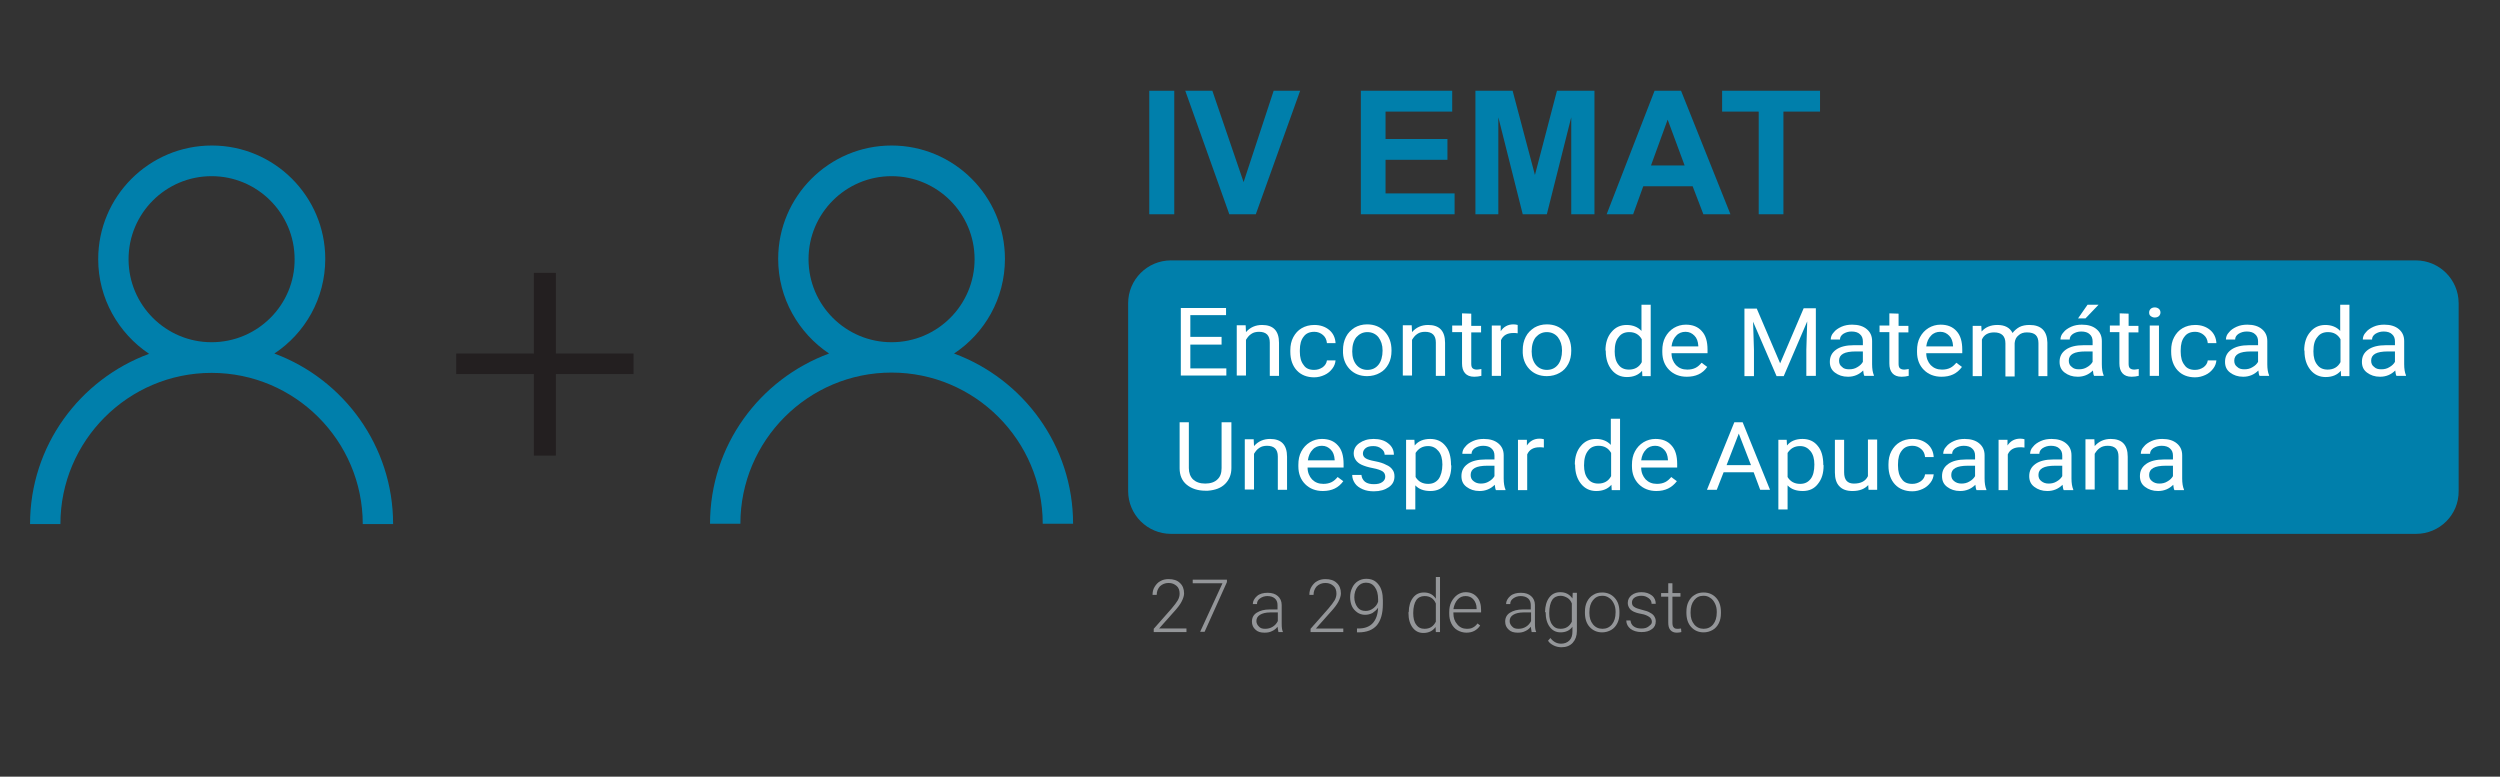 <?xml version="1.0" encoding="utf-8"?>
<!-- Generator: Adobe Illustrator 26.3.1, SVG Export Plug-In . SVG Version: 6.00 Build 0)  -->
<svg version="1.1" id="Layer_1" xmlns="http://www.w3.org/2000/svg" xmlns:xlink="http://www.w3.org/1999/xlink" x="0px" y="0px"
	 viewBox="0 0 840.1 261" style="enable-background:new 0 0 840.1 261;" xml:space="preserve">
<rect x="0" y="0" width="840.1" height="261" fill="#333333" stroke="none"/>
<style type="text/css">
	.st0{fill:#007FAB;}
	.st1{fill:#231F20;}
	.st2{fill:#FFFFFF;}
	.st3{fill:#949699;}
</style>
<path class="st0" d="M811.9,179.4H393.5c-7.9,0-14.4-6.4-14.4-14.4v-63.1c0-7.9,6.4-14.4,14.4-14.4h418.3c7.9,0,14.4,6.4,14.4,14.4
	V165C826.3,173,819.8,179.4,811.9,179.4z"/>
<path class="st0" d="M92.2,118.8c10.3-6.8,17.1-18.5,17.1-31.8c0-21-17.1-38.1-38.1-38.1C50.1,48.9,33,66,33,87.1
	c0,13.2,6.8,24.9,17.1,31.8c-23.3,8.6-40,30.9-40,57.2h10.2c0-28,22.8-50.8,50.8-50.8s50.8,22.8,50.8,50.8h10.2
	C132.1,149.8,115.4,127.4,92.2,118.8z M71.1,115c-15.4,0-27.9-12.5-27.9-27.9s12.5-27.9,27.9-27.9S99,71.7,99,87.1
	C99.1,102.5,86.5,115,71.1,115z"/>
<path class="st0" d="M320.6,118.8c10.3-6.8,17.1-18.5,17.1-31.8c0-21-17.1-38.1-38.1-38.1S261.5,66,261.5,87
	c0,13.2,6.8,24.9,17.1,31.8c-23.3,8.6-40,30.9-40,57.2h10.2c0-28,22.8-50.8,50.8-50.8s50.8,22.8,50.8,50.8h10.2
	C360.6,149.8,343.9,127.4,320.6,118.8z M299.6,115c-15.4,0-27.9-12.5-27.9-27.9s12.5-27.9,27.9-27.9s27.9,12.5,27.9,27.9
	S315,115,299.6,115z"/>
<g>
	<path class="st1" d="M186.8,91.7v27.1h26.1v6.9h-26.1v27.4h-7.4v-27.4h-26.1v-6.9h26.1V91.7H186.8z"/>
</g>
<g>
	<path class="st0" d="M386.2,72V30.5h8.4V72H386.2z"/>
	<path class="st0" d="M413.1,72l-14.8-41.5h9.1l10.5,30.7L428,30.5h8.9L422,72H413.1z"/>
	<path class="st0" d="M457.3,72V30.5H488v7h-22.4v9.2h20.8v7h-20.8V65h23.2v7H457.3z"/>
	<path class="st0" d="M495.8,72V30.5h12.5l7.5,28.3l7.4-28.3h12.6V72H528V39.4L519.8,72h-8.1l-8.2-32.6V72H495.8z"/>
	<path class="st0" d="M581.5,72h-9.1l-3.6-9.4h-16.6l-3.4,9.4h-8.9L556,30.5h8.9L581.5,72z M566.1,55.6l-5.7-15.4l-5.6,15.4H566.1z"
		/>
	<path class="st0" d="M591,72V37.5h-12.3v-7h32.9v7h-12.3V72H591z"/>
</g>
<g>
	<path class="st2" d="M410.5,115.8H400v8h12.1v2.4h-15.3v-22.7H412v2.4h-12v7.3h10.5V115.8z"/>
	<path class="st2" d="M418.6,109.5l0.1,2.1c1.4-1.6,3.2-2.4,5.4-2.4c3.8,0,5.7,2,5.7,6v11.1h-3.1v-11.2c0-1.2-0.3-2.1-0.9-2.7
		s-1.5-0.9-2.7-0.9c-1,0-1.9,0.2-2.6,0.7c-0.8,0.5-1.3,1.2-1.8,2v12h-3.1v-16.9h3V109.5z"/>
	<path class="st2" d="M441.6,124.3c1.1,0,2-0.3,2.9-0.9c0.8-0.6,1.3-1.4,1.4-2.3h2.9c-0.1,1-0.4,1.9-1.1,2.8s-1.5,1.6-2.6,2.1
		s-2.2,0.8-3.5,0.8c-2.4,0-4.4-0.8-5.8-2.3s-2.2-3.6-2.2-6.3v-0.5c0-1.6,0.3-3.1,1-4.4s1.6-2.3,2.8-3c1.2-0.7,2.6-1.1,4.3-1.1
		c2,0,3.7,0.6,5,1.7s2,2.6,2.1,4.4h-2.9c-0.1-1.1-0.5-2-1.3-2.7s-1.8-1.1-2.9-1.1c-1.6,0-2.8,0.5-3.6,1.6c-0.9,1.1-1.3,2.6-1.3,4.6
		v0.5c0,1.9,0.4,3.4,1.3,4.5C438.8,123.8,440,124.3,441.6,124.3z"/>
	<path class="st2" d="M451.3,117.7c0-1.7,0.3-3.1,1-4.5s1.7-2.3,2.9-3.1c1.2-0.7,2.6-1.1,4.2-1.1c2.4,0,4.4,0.8,5.9,2.4
		s2.3,3.7,2.3,6.3v0.2c0,1.6-0.3,3.1-1,4.4s-1.6,2.3-2.9,3c-1.2,0.7-2.7,1.1-4.3,1.1c-2.4,0-4.4-0.8-5.9-2.4
		S451.2,120.3,451.3,117.7L451.3,117.7L451.3,117.7z M454.4,118.1c0,1.9,0.5,3.4,1.4,4.5s2.2,1.7,3.7,1.7c1.6,0,2.8-0.6,3.7-1.7
		c0.9-1.1,1.4-2.8,1.4-4.8c0-1.9-0.5-3.3-1.4-4.5c-0.9-1.1-2.2-1.7-3.7-1.7s-2.7,0.6-3.7,1.7C454.9,114.4,454.4,116,454.4,118.1z"/>
	<path class="st2" d="M474.4,109.5l0.1,2.1c1.4-1.6,3.2-2.4,5.4-2.4c3.8,0,5.7,2,5.7,6v11.1h-3.1v-11.2c0-1.2-0.3-2.1-0.9-2.7
		s-1.5-0.9-2.7-0.9c-1,0-1.9,0.2-2.6,0.7c-0.8,0.5-1.3,1.2-1.8,2v12h-3.1v-16.9h3V109.5z"/>
	<path class="st2" d="M494.4,105.4v4.1h3.3v2.2h-3.3v10.5c0,0.7,0.1,1.2,0.4,1.5s0.8,0.5,1.5,0.5c0.4,0,0.8-0.1,1.5-0.2v2.3
		c-0.8,0.2-1.6,0.3-2.4,0.3c-1.4,0-2.4-0.4-3.1-1.2c-0.7-0.8-1-1.9-1-3.3v-10.5H488v-2.2h3.3v-4.1L494.4,105.4L494.4,105.4z"/>
	<path class="st2" d="M510,112c-0.5-0.1-1-0.1-1.5-0.1c-2,0-3.4,0.8-4.1,2.4v12h-3.1v-16.9h3v1.9c1-1.5,2.4-2.3,4.3-2.3
		c0.6,0,1,0.1,1.4,0.2L510,112L510,112z"/>
	<path class="st2" d="M511.7,117.7c0-1.7,0.3-3.1,1-4.5s1.7-2.3,2.9-3.1c1.2-0.7,2.6-1.1,4.2-1.1c2.4,0,4.4,0.8,5.9,2.4
		s2.3,3.7,2.3,6.3v0.2c0,1.6-0.3,3.1-1,4.4s-1.6,2.3-2.9,3c-1.2,0.7-2.7,1.1-4.3,1.1c-2.4,0-4.4-0.8-5.9-2.4
		S511.6,120.3,511.7,117.7L511.7,117.7L511.7,117.7z M514.7,118.1c0,1.9,0.5,3.4,1.4,4.5s2.2,1.7,3.7,1.7c1.6,0,2.8-0.6,3.7-1.7
		s1.4-2.8,1.4-4.8c0-1.9-0.5-3.3-1.4-4.5c-0.9-1.1-2.2-1.7-3.7-1.7s-2.7,0.6-3.7,1.7C515.2,114.4,514.7,116,514.7,118.1z"/>
	<path class="st2" d="M539.5,117.8c0-2.6,0.7-4.7,2-6.2c1.3-1.6,3-2.4,5.1-2.4s3.8,0.7,5,2v-8.8h3.1v24h-2.8l-0.1-1.8
		c-1.2,1.4-2.9,2.1-5.1,2.1c-2.1,0-3.8-0.8-5.1-2.4s-2-3.7-2-6.3v-0.2H539.5z M542.6,118.1c0,1.9,0.4,3.4,1.3,4.5
		c0.8,1.1,2,1.6,3.5,1.6c1.9,0,3.4-0.8,4.3-2.5V114c-0.9-1.6-2.3-2.4-4.2-2.4c-1.5,0-2.7,0.5-3.5,1.6
		C543,114.3,542.6,115.9,542.6,118.1z"/>
	<path class="st2" d="M566.8,126.6c-2.4,0-4.4-0.8-5.9-2.3s-2.3-3.5-2.3-6v-0.5c0-1.7,0.3-3.2,1-4.5s1.6-2.3,2.9-3.1
		c1.2-0.7,2.5-1.1,4-1.1c2.3,0,4.1,0.7,5.4,2.2c1.3,1.4,1.9,3.5,1.9,6.2v1.2h-12.1c0,1.7,0.6,3,1.5,4c1,1,2.2,1.5,3.8,1.5
		c1.1,0,2-0.2,2.8-0.6s1.4-1,2-1.7l1.9,1.4C572.1,125.6,569.8,126.6,566.8,126.6z M566.4,111.5c-1.2,0-2.3,0.4-3.1,1.3
		c-0.8,0.8-1.4,2-1.6,3.6h9v-0.2c-0.1-1.5-0.5-2.6-1.3-3.4S567.7,111.5,566.4,111.5z"/>
	<path class="st2" d="M590.3,103.6l7.9,18.5l7.9-18.5h4.1v22.7H607v-8.8l0.3-9.5l-7.9,18.4H597l-7.9-18.3l0.3,9.5v8.8h-3.2v-22.7
		h4.1V103.6z"/>
	<path class="st2" d="M626.5,126.3c-0.2-0.3-0.3-0.9-0.4-1.8c-1.4,1.4-3.1,2.1-5.1,2.1c-1.8,0-3.2-0.5-4.4-1.4s-1.7-2.1-1.7-3.6
		c0-1.8,0.7-3.1,2.1-4.1c1.4-1,3.4-1.5,6-1.5h3v-1.3c0-1-0.3-1.8-1-2.4c-0.6-0.6-1.6-0.9-2.8-0.9c-1.1,0-2,0.3-2.8,0.8
		c-0.7,0.5-1.1,1.1-1.1,1.9h-3.1c0-0.8,0.3-1.7,1-2.4c0.6-0.8,1.5-1.4,2.6-1.9s2.3-0.7,3.6-0.7c2.1,0,3.7,0.5,4.9,1.5s1.8,2.3,1.8,4
		v7.8c0,1.5,0.2,2.8,0.6,3.7v0.2C629.7,126.3,626.5,126.3,626.5,126.3z M621.4,124.1c1,0,1.9-0.2,2.7-0.7c0.9-0.5,1.5-1.1,1.9-1.8
		v-3.5h-2.4c-3.8,0-5.6,1-5.6,3.1c0,0.9,0.3,1.6,1,2.1C619.5,123.9,620.4,124.1,621.4,124.1z"/>
	<path class="st2" d="M638,105.4v4.1h3.3v2.2H638v10.5c0,0.7,0.1,1.2,0.4,1.5c0.3,0.3,0.8,0.5,1.5,0.5c0.4,0,0.8-0.1,1.5-0.2v2.3
		c-0.8,0.2-1.6,0.3-2.4,0.3c-1.4,0-2.4-0.4-3.1-1.2c-0.7-0.8-1-1.9-1-3.3v-10.5h-3.3v-2.2h3.3v-4.1L638,105.4L638,105.4z"/>
	<path class="st2" d="M652.4,126.6c-2.4,0-4.4-0.8-5.9-2.3s-2.3-3.5-2.3-6v-0.5c0-1.7,0.3-3.2,1-4.5s1.6-2.3,2.9-3.1
		c1.2-0.7,2.5-1.1,4-1.1c2.3,0,4.1,0.7,5.4,2.2c1.3,1.4,1.9,3.5,1.9,6.2v1.2h-12.1c0,1.7,0.6,3,1.5,4c1,1,2.2,1.5,3.8,1.5
		c1.1,0,2-0.2,2.8-0.6s1.4-1,2-1.7l1.9,1.4C657.6,125.6,655.4,126.6,652.4,126.6z M652,111.5c-1.2,0-2.3,0.4-3.1,1.3
		c-0.8,0.8-1.4,2-1.6,3.6h9v-0.2c-0.1-1.5-0.5-2.6-1.3-3.4S653.3,111.5,652,111.5z"/>
	<path class="st2" d="M665.8,109.5l0.1,1.9c1.3-1.5,3.1-2.2,5.3-2.2c2.5,0,4.2,0.9,5.1,2.7c0.6-0.8,1.4-1.5,2.3-2
		c1-0.5,2.1-0.7,3.4-0.7c3.9,0,5.9,2,6,5.9v11.3h-3v-11.1c0-1.2-0.3-2.1-0.9-2.7c-0.6-0.6-1.6-0.9-3-0.9c-1.1,0-2.1,0.3-2.8,1
		c-0.8,0.6-1.2,1.5-1.3,2.6v11.2h-3.1v-11.1c0-2.5-1.3-3.7-3.8-3.7c-2,0-3.4,0.8-4.1,2.4v12.3h-3.1v-16.9L665.8,109.5L665.8,109.5z"
		/>
	<path class="st2" d="M703.7,126.3c-0.2-0.3-0.3-0.9-0.4-1.8c-1.4,1.4-3.1,2.1-5.1,2.1c-1.8,0-3.2-0.5-4.4-1.4s-1.7-2.1-1.7-3.6
		c0-1.8,0.7-3.1,2.1-4.1c1.4-1,3.4-1.5,6-1.5h3v-1.3c0-1-0.3-1.8-1-2.4c-0.6-0.6-1.6-0.9-2.8-0.9c-1.1,0-2,0.3-2.8,0.8
		c-0.7,0.5-1.1,1.1-1.1,1.9h-3.1c0-0.8,0.3-1.7,1-2.4c0.6-0.8,1.5-1.4,2.6-1.9s2.3-0.7,3.6-0.7c2.1,0,3.7,0.5,4.9,1.5s1.8,2.3,1.8,4
		v7.8c0,1.5,0.2,2.8,0.6,3.7v0.2C706.9,126.3,703.7,126.3,703.7,126.3z M698.6,124.1c1,0,1.9-0.2,2.7-0.7c0.9-0.5,1.5-1.1,1.9-1.8
		v-3.5h-2.4c-3.8,0-5.6,1-5.6,3.1c0,0.9,0.3,1.6,1,2.1C696.8,123.9,697.6,124.1,698.6,124.1z M701.5,102.4h3.7l-4.4,4.6h-2.5
		L701.5,102.4z"/>
	<path class="st2" d="M715.3,105.4v4.1h3.3v2.2h-3.3v10.5c0,0.7,0.1,1.2,0.4,1.5c0.3,0.3,0.8,0.5,1.5,0.5c0.4,0,0.8-0.1,1.5-0.2v2.3
		c-0.8,0.2-1.6,0.3-2.4,0.3c-1.4,0-2.4-0.4-3.1-1.2c-0.7-0.8-1-1.9-1-3.3v-10.5H709v-2.2h3.3v-4.1L715.3,105.4L715.3,105.4z"/>
	<path class="st2" d="M722.2,105c0-0.5,0.2-0.9,0.5-1.2s0.8-0.5,1.4-0.5s1,0.2,1.4,0.5c0.3,0.3,0.5,0.7,0.5,1.2s-0.2,0.9-0.5,1.2
		c-0.3,0.3-0.8,0.5-1.4,0.5s-1-0.2-1.4-0.5S722.2,105.5,722.2,105z M725.5,126.3h-3.1v-16.9h3.1V126.3z"/>
	<path class="st2" d="M737.6,124.3c1.1,0,2-0.3,2.9-0.9c0.8-0.6,1.3-1.4,1.4-2.3h2.9c-0.1,1-0.4,1.9-1.1,2.8
		c-0.7,0.9-1.5,1.6-2.6,2.1s-2.2,0.8-3.5,0.8c-2.4,0-4.4-0.8-5.8-2.3c-1.4-1.5-2.2-3.6-2.2-6.3v-0.5c0-1.6,0.3-3.1,1-4.4
		s1.6-2.3,2.8-3s2.6-1.1,4.3-1.1c2,0,3.7,0.6,5,1.7s2,2.6,2.1,4.4h-2.9c-0.1-1.1-0.5-2-1.3-2.7s-1.8-1.1-2.9-1.1
		c-1.6,0-2.8,0.5-3.6,1.6c-0.9,1.1-1.3,2.6-1.3,4.6v0.5c0,1.9,0.4,3.4,1.3,4.5C734.8,123.8,736.1,124.3,737.6,124.3z"/>
	<path class="st2" d="M759.3,126.3c-0.2-0.3-0.3-0.9-0.4-1.8c-1.4,1.4-3.1,2.1-5.1,2.1c-1.8,0-3.2-0.5-4.4-1.4s-1.7-2.1-1.7-3.6
		c0-1.8,0.7-3.1,2.1-4.1c1.4-1,3.4-1.5,6-1.5h3v-1.3c0-1-0.3-1.8-1-2.4c-0.6-0.6-1.6-0.9-2.8-0.9c-1.1,0-2,0.3-2.8,0.8
		c-0.7,0.5-1.1,1.1-1.1,1.9H748c0-0.8,0.3-1.7,1-2.4c0.6-0.8,1.5-1.4,2.6-1.9s2.3-0.7,3.6-0.7c2.1,0,3.7,0.5,4.9,1.5s1.8,2.3,1.8,4
		v7.8c0,1.5,0.2,2.8,0.6,3.7v0.2C762.5,126.3,759.3,126.3,759.3,126.3z M754.2,124.1c1,0,1.9-0.2,2.7-0.7c0.9-0.5,1.5-1.1,1.9-1.8
		v-3.5h-2.4c-3.8,0-5.6,1-5.6,3.1c0,0.9,0.3,1.6,1,2.1C752.4,123.9,753.2,124.1,754.2,124.1z"/>
	<path class="st2" d="M774.3,117.8c0-2.6,0.7-4.7,2-6.2c1.3-1.6,3-2.4,5.1-2.4s3.8,0.7,5,2v-8.8h3.1v24h-2.8l-0.1-1.8
		c-1.2,1.4-2.9,2.1-5.1,2.1c-2.1,0-3.8-0.8-5.1-2.4s-2-3.7-2-6.3v-0.2H774.3z M777.4,118.1c0,1.9,0.4,3.4,1.3,4.5
		c0.8,1.1,2,1.6,3.5,1.6c1.9,0,3.4-0.8,4.3-2.5V114c-0.9-1.6-2.3-2.4-4.2-2.4c-1.5,0-2.7,0.5-3.5,1.6
		C777.8,114.3,777.4,115.9,777.4,118.1z"/>
	<path class="st2" d="M805.3,126.3c-0.2-0.3-0.3-0.9-0.4-1.8c-1.4,1.4-3.1,2.1-5.1,2.1c-1.8,0-3.2-0.5-4.4-1.4s-1.7-2.1-1.7-3.6
		c0-1.8,0.7-3.1,2.1-4.1c1.4-1,3.4-1.5,6-1.5h3v-1.3c0-1-0.3-1.8-1-2.4c-0.6-0.6-1.6-0.9-2.8-0.9c-1.1,0-2,0.3-2.8,0.8
		c-0.7,0.5-1.1,1.1-1.1,1.9H794c0-0.8,0.3-1.7,1-2.4c0.6-0.8,1.5-1.4,2.6-1.9s2.3-0.7,3.6-0.7c2.1,0,3.7,0.5,4.9,1.5s1.8,2.3,1.8,4
		v7.8c0,1.5,0.2,2.8,0.6,3.7v0.2C808.5,126.3,805.3,126.3,805.3,126.3z M800.2,124.1c1,0,1.9-0.2,2.7-0.7c0.9-0.5,1.5-1.1,1.9-1.8
		v-3.5h-2.4c-3.8,0-5.6,1-5.6,3.1c0,0.9,0.3,1.6,1,2.1C798.4,123.9,799.2,124.1,800.2,124.1z"/>
	<path class="st2" d="M413.8,141.9v15.4c0,2.1-0.7,3.9-2.1,5.3c-1.4,1.4-3.3,2.1-5.8,2.3h-0.8c-2.6,0-4.7-0.7-6.3-2
		c-1.6-1.3-2.4-3.2-2.4-5.5v-15.5h3.1v15.4c0,1.6,0.5,2.9,1.4,3.8c1,0.9,2.3,1.4,4.1,1.4c1.8,0,3.2-0.5,4.1-1.4
		c1-0.9,1.4-2.2,1.4-3.8v-15.4H413.8z"/>
	<path class="st2" d="M421.3,147.8l0.1,2.1c1.4-1.6,3.2-2.4,5.4-2.4c3.8,0,5.7,2,5.7,6v11.1h-3.1v-11.2c0-1.2-0.3-2.1-0.9-2.7
		c-0.6-0.6-1.5-0.9-2.7-0.9c-1,0-1.9,0.2-2.6,0.7c-0.8,0.5-1.3,1.2-1.8,2v12h-3.1v-16.9h3V147.8z"/>
	<path class="st2" d="M444.5,165c-2.4,0-4.4-0.8-5.9-2.3s-2.3-3.5-2.3-6v-0.5c0-1.7,0.3-3.2,1-4.5s1.6-2.3,2.9-3.1
		c1.2-0.7,2.5-1.1,4-1.1c2.3,0,4.1,0.7,5.4,2.2c1.3,1.4,1.9,3.5,1.9,6.2v1.2h-12.1c0,1.7,0.6,3,1.5,4c1,1,2.2,1.5,3.8,1.5
		c1.1,0,2-0.2,2.8-0.6c0.8-0.4,1.4-1,2-1.7l1.9,1.4C449.8,163.9,447.6,165,444.5,165z M444.2,149.8c-1.2,0-2.3,0.4-3.1,1.3
		c-0.8,0.8-1.4,2-1.6,3.6h9v-0.2c-0.1-1.5-0.5-2.6-1.3-3.4S445.5,149.8,444.2,149.8z"/>
	<path class="st2" d="M465.5,160.2c0-0.8-0.3-1.4-0.9-1.8c-0.6-0.4-1.7-0.8-3.3-1.1c-1.6-0.3-2.8-0.7-3.7-1.1c-0.9-0.4-1.6-1-2-1.6
		s-0.7-1.3-0.7-2.2c0-1.4,0.6-2.6,1.9-3.5s2.8-1.4,4.8-1.4s3.7,0.5,4.9,1.5c1.3,1,1.9,2.3,1.9,3.8h-3.1c0-0.8-0.4-1.5-1.1-2
		c-0.7-0.6-1.6-0.9-2.7-0.9s-2,0.2-2.6,0.7s-0.9,1.1-0.9,1.8s0.3,1.2,0.9,1.6c0.6,0.4,1.6,0.7,3.2,1s2.8,0.7,3.7,1.2
		c1,0.4,1.7,1,2.1,1.6c0.5,0.6,0.7,1.4,0.7,2.3c0,1.5-0.6,2.7-1.9,3.6c-1.3,0.9-2.9,1.4-5,1.4c-1.4,0-2.7-0.2-3.8-0.7
		c-1.1-0.5-2-1.1-2.6-2s-0.9-1.8-0.9-2.8h3.1c0.1,1,0.5,1.7,1.2,2.3c0.8,0.6,1.8,0.8,3,0.8s2.1-0.2,2.8-0.7
		C465.2,161.5,465.5,160.9,465.5,160.2z"/>
	<path class="st2" d="M487.7,156.4c0,2.6-0.6,4.6-1.9,6.2c-1.2,1.6-2.9,2.4-5.1,2.4s-3.9-0.6-5.1-1.9v8.1h-3.1v-23.4h2.8l0.1,1.9
		c1.2-1.5,3-2.2,5.2-2.2s3.9,0.8,5.1,2.3c1.3,1.5,1.9,3.7,1.9,6.4v0.2H487.7z M484.7,156.1c0-1.9-0.4-3.4-1.3-4.5s-2-1.7-3.5-1.7
		c-1.9,0-3.2,0.8-4.2,2.3v8.1c0.9,1.5,2.3,2.3,4.2,2.3c1.5,0,2.6-0.5,3.5-1.6C484.2,159.9,484.7,158.2,484.7,156.1z"/>
	<path class="st2" d="M502.7,164.7c-0.2-0.3-0.3-0.9-0.4-1.8c-1.4,1.4-3.1,2.1-5.1,2.1c-1.8,0-3.2-0.5-4.4-1.4s-1.7-2.1-1.7-3.6
		c0-1.8,0.7-3.1,2.1-4.1s3.4-1.5,6-1.5h3v-1.3c0-1-0.3-1.8-1-2.4c-0.6-0.6-1.6-0.9-2.8-0.9c-1.1,0-2,0.3-2.8,0.8
		c-0.7,0.5-1.1,1.1-1.1,1.9h-3.1c0-0.8,0.3-1.7,1-2.4c0.6-0.8,1.5-1.4,2.6-1.9s2.3-0.7,3.6-0.7c2.1,0,3.7,0.5,4.9,1.5s1.8,2.3,1.8,4
		v7.8c0,1.5,0.2,2.8,0.6,3.7v0.2L502.7,164.7L502.7,164.7z M497.6,162.5c1,0,1.9-0.2,2.7-0.7c0.9-0.5,1.5-1.1,1.9-1.8v-3.5h-2.4
		c-3.8,0-5.6,1-5.6,3.1c0,0.9,0.3,1.6,1,2.1C495.8,162.2,496.6,162.5,497.6,162.5z"/>
	<path class="st2" d="M518.8,150.4c-0.5-0.1-1-0.1-1.5-0.1c-2,0-3.4,0.8-4.1,2.4v12h-3.1v-16.9h3v1.9c1-1.5,2.4-2.3,4.3-2.3
		c0.6,0,1,0.1,1.4,0.2V150.4z"/>
	<path class="st2" d="M529.2,156.1c0-2.6,0.7-4.7,2-6.2c1.3-1.6,3-2.4,5.1-2.4s3.8,0.7,5,2v-8.8h3.1v24h-2.8l-0.1-1.8
		c-1.2,1.4-2.9,2.1-5.1,2.1c-2.1,0-3.8-0.8-5.1-2.4s-2-3.7-2-6.3v-0.2H529.2z M532.3,156.4c0,1.9,0.4,3.4,1.3,4.5
		c0.8,1.1,2,1.6,3.5,1.6c1.9,0,3.4-0.8,4.3-2.5v-7.8c-0.9-1.6-2.3-2.4-4.2-2.4c-1.5,0-2.7,0.5-3.5,1.6
		C532.7,152.6,532.3,154.3,532.3,156.4z"/>
	<path class="st2" d="M556.6,165c-2.4,0-4.4-0.8-5.9-2.3s-2.3-3.5-2.3-6v-0.5c0-1.7,0.3-3.2,1-4.5s1.6-2.3,2.9-3.1
		c1.2-0.7,2.5-1.1,4-1.1c2.3,0,4.1,0.7,5.4,2.2c1.3,1.4,1.9,3.5,1.9,6.2v1.2h-12.1c0,1.7,0.6,3,1.5,4c1,1,2.2,1.5,3.8,1.5
		c1.1,0,2-0.2,2.8-0.6c0.8-0.4,1.4-1,2-1.7l1.9,1.4C561.8,163.9,559.6,165,556.6,165z M556.2,149.8c-1.2,0-2.3,0.4-3.1,1.3
		c-0.8,0.8-1.4,2-1.6,3.6h9v-0.2c-0.1-1.5-0.5-2.6-1.3-3.4S557.5,149.8,556.2,149.8z"/>
	<path class="st2" d="M589.3,158.7h-10.1l-2.3,5.9h-3.3l9.2-22.7h2.8l9.2,22.7h-3.3L589.3,158.7z M580.2,156.3h8.2l-4.1-10.6
		L580.2,156.3z"/>
	<path class="st2" d="M612.8,156.4c0,2.6-0.6,4.6-1.9,6.2c-1.2,1.6-2.9,2.4-5.1,2.4c-2.2,0-3.9-0.6-5.1-1.9v8.1h-3.1v-23.4h2.8
		l0.1,1.9c1.2-1.5,3-2.2,5.2-2.2s3.9,0.8,5.1,2.3c1.3,1.5,1.9,3.7,1.9,6.4L612.8,156.4L612.8,156.4z M609.7,156.1
		c0-1.9-0.4-3.4-1.3-4.5s-2-1.7-3.5-1.7c-1.9,0-3.2,0.8-4.2,2.3v8.1c0.9,1.5,2.3,2.3,4.2,2.3c1.5,0,2.6-0.5,3.5-1.6
		C609.3,159.9,609.7,158.2,609.7,156.1z"/>
	<path class="st2" d="M627.8,163c-1.2,1.3-2.9,2-5.3,2c-1.9,0-3.4-0.5-4.4-1.6c-1-1-1.5-2.6-1.5-4.6v-11h3.1v10.9
		c0,2.6,1.1,3.8,3.3,3.8c2.3,0,3.9-0.8,4.7-2.5v-12.3h3.1v16.9h-2.9L627.8,163z"/>
	<path class="st2" d="M642.6,162.6c1.1,0,2-0.3,2.9-0.9c0.8-0.6,1.3-1.4,1.4-2.3h2.9c-0.1,1-0.4,1.9-1.1,2.8
		c-0.7,0.9-1.5,1.6-2.6,2.1s-2.2,0.8-3.5,0.8c-2.4,0-4.4-0.8-5.8-2.3c-1.4-1.5-2.2-3.6-2.2-6.3V156c0-1.6,0.3-3.1,1-4.4
		s1.6-2.3,2.8-3s2.6-1.1,4.3-1.1c2,0,3.7,0.6,5,1.7c1.3,1.1,2,2.6,2.1,4.4h-2.9c-0.1-1.1-0.5-2-1.3-2.7s-1.8-1.1-2.9-1.1
		c-1.6,0-2.8,0.5-3.6,1.6c-0.9,1.1-1.3,2.6-1.3,4.6v0.5c0,1.9,0.4,3.4,1.3,4.5C639.8,162.1,641,162.6,642.6,162.6z"/>
	<path class="st2" d="M664.2,164.7c-0.2-0.3-0.3-0.9-0.4-1.8c-1.4,1.4-3.1,2.1-5.1,2.1c-1.8,0-3.2-0.5-4.4-1.4s-1.7-2.1-1.7-3.6
		c0-1.8,0.7-3.1,2.1-4.1c1.4-1,3.4-1.5,6-1.5h3v-1.3c0-1-0.3-1.8-1-2.4c-0.6-0.6-1.6-0.9-2.8-0.9c-1.1,0-2,0.3-2.8,0.8
		c-0.7,0.5-1.1,1.1-1.1,1.9h-3c0-0.8,0.3-1.7,1-2.4c0.6-0.8,1.5-1.4,2.6-1.9s2.3-0.7,3.6-0.7c2.1,0,3.7,0.5,4.9,1.5s1.8,2.3,1.8,4
		v7.8c0,1.5,0.2,2.8,0.6,3.7v0.2L664.2,164.7L664.2,164.7z M659.1,162.5c1,0,1.9-0.2,2.7-0.7c0.9-0.5,1.5-1.1,1.9-1.8v-3.5h-2.4
		c-3.8,0-5.6,1-5.6,3.1c0,0.9,0.3,1.6,1,2.1C657.3,162.2,658.1,162.5,659.1,162.5z"/>
	<path class="st2" d="M680.3,150.4c-0.5-0.1-1-0.1-1.5-0.1c-2,0-3.4,0.8-4.1,2.4v12h-3.1v-16.9h3v1.9c1-1.5,2.4-2.3,4.3-2.3
		c0.6,0,1,0.1,1.4,0.2L680.3,150.4L680.3,150.4z"/>
	<path class="st2" d="M693.5,164.7c-0.2-0.3-0.3-0.9-0.4-1.8c-1.4,1.4-3.1,2.1-5.1,2.1c-1.8,0-3.2-0.5-4.4-1.4s-1.7-2.1-1.7-3.6
		c0-1.8,0.7-3.1,2.1-4.1c1.4-1,3.4-1.5,6-1.5h3v-1.3c0-1-0.3-1.8-1-2.4c-0.6-0.6-1.6-0.9-2.8-0.9c-1.1,0-2,0.3-2.8,0.8
		c-0.7,0.5-1.1,1.1-1.1,1.9h-3.1c0-0.8,0.3-1.7,1-2.4c0.6-0.8,1.5-1.4,2.6-1.9s2.3-0.7,3.6-0.7c2.1,0,3.7,0.5,4.9,1.5s1.8,2.3,1.8,4
		v7.8c0,1.5,0.2,2.8,0.6,3.7v0.2L693.5,164.7L693.5,164.7z M688.4,162.5c1,0,1.9-0.2,2.7-0.7c0.9-0.5,1.5-1.1,1.9-1.8v-3.5h-2.4
		c-3.8,0-5.6,1-5.6,3.1c0,0.9,0.3,1.6,1,2.1C686.6,162.2,687.4,162.5,688.4,162.5z"/>
	<path class="st2" d="M703.8,147.8l0.1,2.1c1.4-1.6,3.2-2.4,5.4-2.4c3.8,0,5.7,2,5.7,6v11.1h-3.1v-11.2c0-1.2-0.3-2.1-0.9-2.7
		c-0.6-0.6-1.5-0.9-2.7-0.9c-1,0-1.9,0.2-2.6,0.7c-0.8,0.5-1.3,1.2-1.8,2v12h-3.1v-16.9h3V147.8z"/>
	<path class="st2" d="M730.7,164.7c-0.2-0.3-0.3-0.9-0.4-1.8c-1.4,1.4-3.1,2.1-5.1,2.1c-1.8,0-3.2-0.5-4.4-1.4s-1.7-2.1-1.7-3.6
		c0-1.8,0.7-3.1,2.1-4.1c1.4-1,3.4-1.5,6-1.5h3v-1.3c0-1-0.3-1.8-1-2.4c-0.6-0.6-1.6-0.9-2.8-0.9c-1.1,0-2,0.3-2.8,0.8
		c-0.7,0.5-1.1,1.1-1.1,1.9h-3.1c0-0.8,0.3-1.7,1-2.4c0.6-0.8,1.5-1.4,2.6-1.9s2.3-0.7,3.6-0.7c2.1,0,3.7,0.5,4.9,1.5s1.8,2.3,1.8,4
		v7.8c0,1.5,0.2,2.8,0.6,3.7v0.2L730.7,164.7L730.7,164.7z M725.6,162.5c1,0,1.9-0.2,2.7-0.7c0.9-0.5,1.5-1.1,1.9-1.8v-3.5h-2.4
		c-3.8,0-5.6,1-5.6,3.1c0,0.9,0.3,1.6,1,2.1C723.8,162.2,724.6,162.5,725.6,162.5z"/>
</g>
<g>
	<path class="st3" d="M398.7,212.4h-11v-1.1l6-6.8c1-1.2,1.7-2.1,2.1-2.8c0.4-0.7,0.6-1.5,0.6-2.2c0-1.1-0.3-2-1-2.6s-1.5-1-2.7-1
		c-1.2,0-2.1,0.4-2.9,1.1c-0.7,0.8-1.1,1.7-1.1,2.9h-1.4c0-1,0.2-1.9,0.7-2.7s1.1-1.5,1.9-1.9c0.8-0.5,1.8-0.7,2.8-0.7
		c1.6,0,2.9,0.4,3.8,1.3c0.9,0.8,1.4,2,1.4,3.5c0,0.8-0.3,1.7-0.8,2.7c-0.5,1-1.4,2.2-2.7,3.6l-4.9,5.5h9.2V212.4z"/>
	<path class="st3" d="M412.3,195.6l-7.5,16.7h-1.5l7.5-16.3h-10v-1.2h11.5V195.6z"/>
	<path class="st3" d="M429.6,212.4c-0.1-0.4-0.2-1-0.3-1.8c-0.5,0.7-1.2,1.2-1.9,1.5c-0.8,0.4-1.6,0.5-2.5,0.5c-1.3,0-2.3-0.3-3-1
		c-0.8-0.7-1.2-1.6-1.2-2.7c0-1.3,0.5-2.3,1.6-3c1.1-0.7,2.5-1.1,4.4-1.1h2.6v-1.5c0-0.9-0.3-1.7-0.9-2.2s-1.4-0.8-2.5-0.8
		c-1,0-1.8,0.3-2.5,0.8s-1,1.1-1,1.9l-1.4,0c0-1,0.5-1.9,1.4-2.7s2.2-1.1,3.6-1.1c1.5,0,2.6,0.4,3.4,1.1c0.8,0.7,1.3,1.7,1.3,3v6.2
		c0,1.3,0.1,2.2,0.4,2.8v0.1H429.6z M425.1,211.3c1,0,1.8-0.2,2.6-0.7c0.8-0.5,1.3-1.1,1.7-1.9v-2.9h-2.6c-1.4,0-2.6,0.3-3.4,0.8
		c-0.8,0.5-1.2,1.2-1.2,2.1c0,0.7,0.3,1.3,0.8,1.8C423.5,211.1,424.2,211.3,425.1,211.3z"/>
	<path class="st3" d="M451.4,212.4h-11v-1.1l6-6.8c1-1.2,1.7-2.1,2.1-2.8c0.4-0.7,0.6-1.5,0.6-2.2c0-1.1-0.3-2-1-2.6s-1.5-1-2.7-1
		c-1.2,0-2.1,0.4-2.9,1.1c-0.7,0.8-1.1,1.7-1.1,2.9H440c0-1,0.2-1.9,0.7-2.7s1.1-1.5,1.9-1.9c0.8-0.5,1.8-0.7,2.8-0.7
		c1.6,0,2.9,0.4,3.8,1.3c0.9,0.8,1.4,2,1.4,3.5c0,0.8-0.3,1.7-0.8,2.7c-0.5,1-1.4,2.2-2.7,3.6l-4.9,5.5h9.2V212.4z"/>
	<path class="st3" d="M463.1,204.2c-0.5,0.8-1.2,1.3-1.9,1.8c-0.8,0.4-1.6,0.6-2.5,0.6c-1,0-1.9-0.3-2.6-0.8s-1.4-1.2-1.8-2.1
		c-0.4-0.9-0.6-1.9-0.6-3c0-1.2,0.2-2.2,0.7-3.2c0.4-0.9,1.1-1.7,1.9-2.2c0.8-0.5,1.7-0.8,2.8-0.8c1.8,0,3.1,0.6,4.1,1.9
		c1,1.2,1.5,3,1.5,5.3v1.3c0,3.2-0.7,5.5-2,7.1c-1.4,1.6-3.4,2.4-6.2,2.4H456l0-1.3h0.5c2.1,0,3.7-0.6,4.8-1.8
		S463,206.5,463.1,204.2z M458.9,205.3c1,0,1.8-0.3,2.6-0.9c0.8-0.6,1.3-1.3,1.6-2.2v-0.8c0-1.8-0.4-3.2-1.1-4.1
		c-0.7-1-1.7-1.5-3-1.5c-1.1,0-2.1,0.5-2.8,1.4c-0.7,0.9-1.1,2.1-1.1,3.5c0,1.3,0.4,2.5,1.1,3.4
		C456.8,204.9,457.7,205.3,458.9,205.3z"/>
	<path class="st3" d="M473.4,205.7c0-2,0.5-3.6,1.4-4.8c0.9-1.2,2.1-1.8,3.7-1.8c1.8,0,3.1,0.7,4,2.1v-7.3h1.4v18.5h-1.4l-0.1-1.7
		c-0.9,1.3-2.3,2-4.1,2c-1.5,0-2.7-0.6-3.6-1.8c-0.9-1.2-1.4-2.8-1.4-4.9V205.7z M474.9,206c0,1.7,0.3,3,1,3.9
		c0.7,1,1.6,1.4,2.8,1.4c1.8,0,3-0.8,3.8-2.4v-6.1c-0.7-1.7-2-2.5-3.8-2.5c-1.2,0-2.2,0.5-2.8,1.4S474.9,204.1,474.9,206z"/>
	<path class="st3" d="M492.8,212.6c-1.1,0-2.1-0.3-3-0.8s-1.6-1.3-2.1-2.3c-0.5-1-0.7-2.1-0.7-3.3v-0.5c0-1.3,0.2-2.4,0.7-3.4
		c0.5-1,1.2-1.8,2-2.4c0.9-0.6,1.8-0.9,2.8-0.9c1.6,0,2.8,0.5,3.8,1.6s1.4,2.6,1.4,4.4v0.8h-9.3v0.3c0,1.5,0.4,2.7,1.3,3.7
		c0.8,1,1.9,1.5,3.2,1.5c0.8,0,1.5-0.1,2-0.4c0.6-0.3,1.1-0.7,1.6-1.4l0.9,0.7C496.3,211.8,494.8,212.6,492.8,212.6z M492.5,200.3
		c-1.1,0-2,0.4-2.7,1.2c-0.7,0.8-1.2,1.9-1.4,3.2h7.8v-0.2c0-1.3-0.4-2.3-1.1-3.1C494.5,200.7,493.6,200.3,492.5,200.3z"/>
	<path class="st3" d="M514.7,212.4c-0.1-0.4-0.2-1-0.3-1.8c-0.5,0.7-1.2,1.2-1.9,1.5c-0.8,0.4-1.6,0.5-2.5,0.5c-1.3,0-2.3-0.3-3-1
		c-0.8-0.7-1.2-1.6-1.2-2.7c0-1.3,0.5-2.3,1.6-3c1.1-0.7,2.5-1.1,4.4-1.1h2.6v-1.5c0-0.9-0.3-1.7-0.9-2.2s-1.4-0.8-2.5-0.8
		c-1,0-1.8,0.3-2.5,0.8s-1,1.1-1,1.9l-1.4,0c0-1,0.5-1.9,1.4-2.7s2.2-1.1,3.6-1.1c1.5,0,2.6,0.4,3.4,1.1c0.8,0.7,1.3,1.7,1.3,3v6.2
		c0,1.3,0.1,2.2,0.4,2.8v0.1H514.7z M510.2,211.3c1,0,1.8-0.2,2.6-0.7c0.8-0.5,1.3-1.1,1.7-1.9v-2.9h-2.6c-1.4,0-2.6,0.3-3.4,0.8
		c-0.8,0.5-1.2,1.2-1.2,2.1c0,0.7,0.3,1.3,0.8,1.8C508.6,211.1,509.3,211.3,510.2,211.3z"/>
	<path class="st3" d="M519.2,205.7c0-2,0.5-3.7,1.4-4.9s2.1-1.8,3.7-1.8c1.8,0,3.1,0.7,4.1,2.1l0.1-1.9h1.4v12.8c0,1.7-0.5,3-1.4,4
		c-0.9,1-2.2,1.5-3.8,1.5c-0.9,0-1.8-0.2-2.6-0.6s-1.5-0.9-1.9-1.6l0.8-0.9c1,1.3,2.2,1.9,3.6,1.9c1.2,0,2.1-0.4,2.8-1.1s1-1.7,1-3
		v-1.6c-0.9,1.3-2.3,1.9-4,1.9c-1.5,0-2.7-0.6-3.6-1.8c-0.9-1.2-1.4-2.8-1.4-4.9V205.7z M520.6,206c0,1.7,0.3,3,1,3.9
		c0.7,1,1.6,1.4,2.8,1.4c1.8,0,3-0.8,3.8-2.4v-6.1c-0.3-0.8-0.8-1.5-1.5-1.9s-1.4-0.7-2.3-0.7c-1.2,0-2.2,0.5-2.8,1.4
		S520.6,204.1,520.6,206z"/>
	<path class="st3" d="M532.6,205.6c0-1.3,0.2-2.4,0.7-3.4c0.5-1,1.2-1.8,2.1-2.3c0.9-0.6,1.9-0.8,3-0.8c1.7,0,3.1,0.6,4.2,1.8
		s1.6,2.8,1.6,4.8v0.3c0,1.3-0.2,2.4-0.7,3.4c-0.5,1-1.2,1.8-2.1,2.3s-1.9,0.8-3,0.8c-1.7,0-3.1-0.6-4.2-1.8
		c-1.1-1.2-1.6-2.8-1.6-4.8V205.6z M534.1,206c0,1.6,0.4,2.8,1.2,3.8c0.8,1,1.9,1.5,3.2,1.5c1.3,0,2.4-0.5,3.2-1.5
		c0.8-1,1.2-2.3,1.2-4v-0.3c0-1-0.2-1.9-0.6-2.7s-0.9-1.5-1.6-1.9c-0.7-0.5-1.4-0.7-2.3-0.7c-1.3,0-2.3,0.5-3.1,1.5s-1.2,2.3-1.2,4
		V206z"/>
	<path class="st3" d="M555.1,209c0-0.7-0.3-1.3-0.9-1.7c-0.6-0.4-1.4-0.8-2.6-1c-1.2-0.2-2.1-0.5-2.7-0.8s-1.1-0.7-1.4-1.2
		c-0.3-0.5-0.5-1-0.5-1.7c0-1,0.4-1.9,1.3-2.6s2-1,3.3-1c1.5,0,2.6,0.4,3.5,1.1s1.3,1.7,1.3,2.8H555c0-0.8-0.3-1.4-1-1.9
		s-1.4-0.8-2.4-0.8c-0.9,0-1.7,0.2-2.3,0.6s-0.9,1-0.9,1.6c0,0.7,0.2,1.2,0.7,1.5c0.5,0.4,1.4,0.7,2.6,1c1.3,0.3,2.2,0.6,2.8,1
		c0.6,0.3,1.1,0.7,1.4,1.2s0.5,1,0.5,1.7c0,1.1-0.4,2-1.3,2.6c-0.9,0.7-2,1-3.5,1c-1.5,0-2.8-0.4-3.7-1.1s-1.4-1.7-1.4-2.8h1.4
		c0.1,0.8,0.4,1.5,1.1,2c0.7,0.5,1.5,0.7,2.6,0.7c1,0,1.8-0.2,2.4-0.7S555.1,209.7,555.1,209z"/>
	<path class="st3" d="M562,196v3.3h2.7v1.2H562v8.7c0,0.7,0.1,1.3,0.4,1.6c0.3,0.4,0.7,0.5,1.3,0.5c0.2,0,0.6,0,1.2-0.1l0.1,1.2
		c-0.4,0.1-0.9,0.2-1.5,0.2c-1,0-1.7-0.3-2.2-0.9s-0.7-1.4-0.7-2.5v-8.7h-2.4v-1.2h2.4V196H562z"/>
	<path class="st3" d="M566.7,205.6c0-1.3,0.2-2.4,0.7-3.4c0.5-1,1.2-1.8,2.1-2.3c0.9-0.6,1.9-0.8,3-0.8c1.7,0,3.1,0.6,4.2,1.8
		s1.6,2.8,1.6,4.8v0.3c0,1.3-0.2,2.4-0.7,3.4c-0.5,1-1.2,1.8-2.1,2.3s-1.9,0.8-3,0.8c-1.7,0-3.1-0.6-4.2-1.8
		c-1.1-1.2-1.6-2.8-1.6-4.8V205.6z M568.1,206c0,1.6,0.4,2.8,1.2,3.8c0.8,1,1.9,1.5,3.2,1.5c1.3,0,2.4-0.5,3.2-1.5
		c0.8-1,1.2-2.3,1.2-4v-0.3c0-1-0.2-1.9-0.6-2.7s-0.9-1.5-1.6-1.9c-0.7-0.5-1.4-0.7-2.3-0.7c-1.3,0-2.3,0.5-3.1,1.5s-1.2,2.3-1.2,4
		V206z"/>
</g>
</svg>
